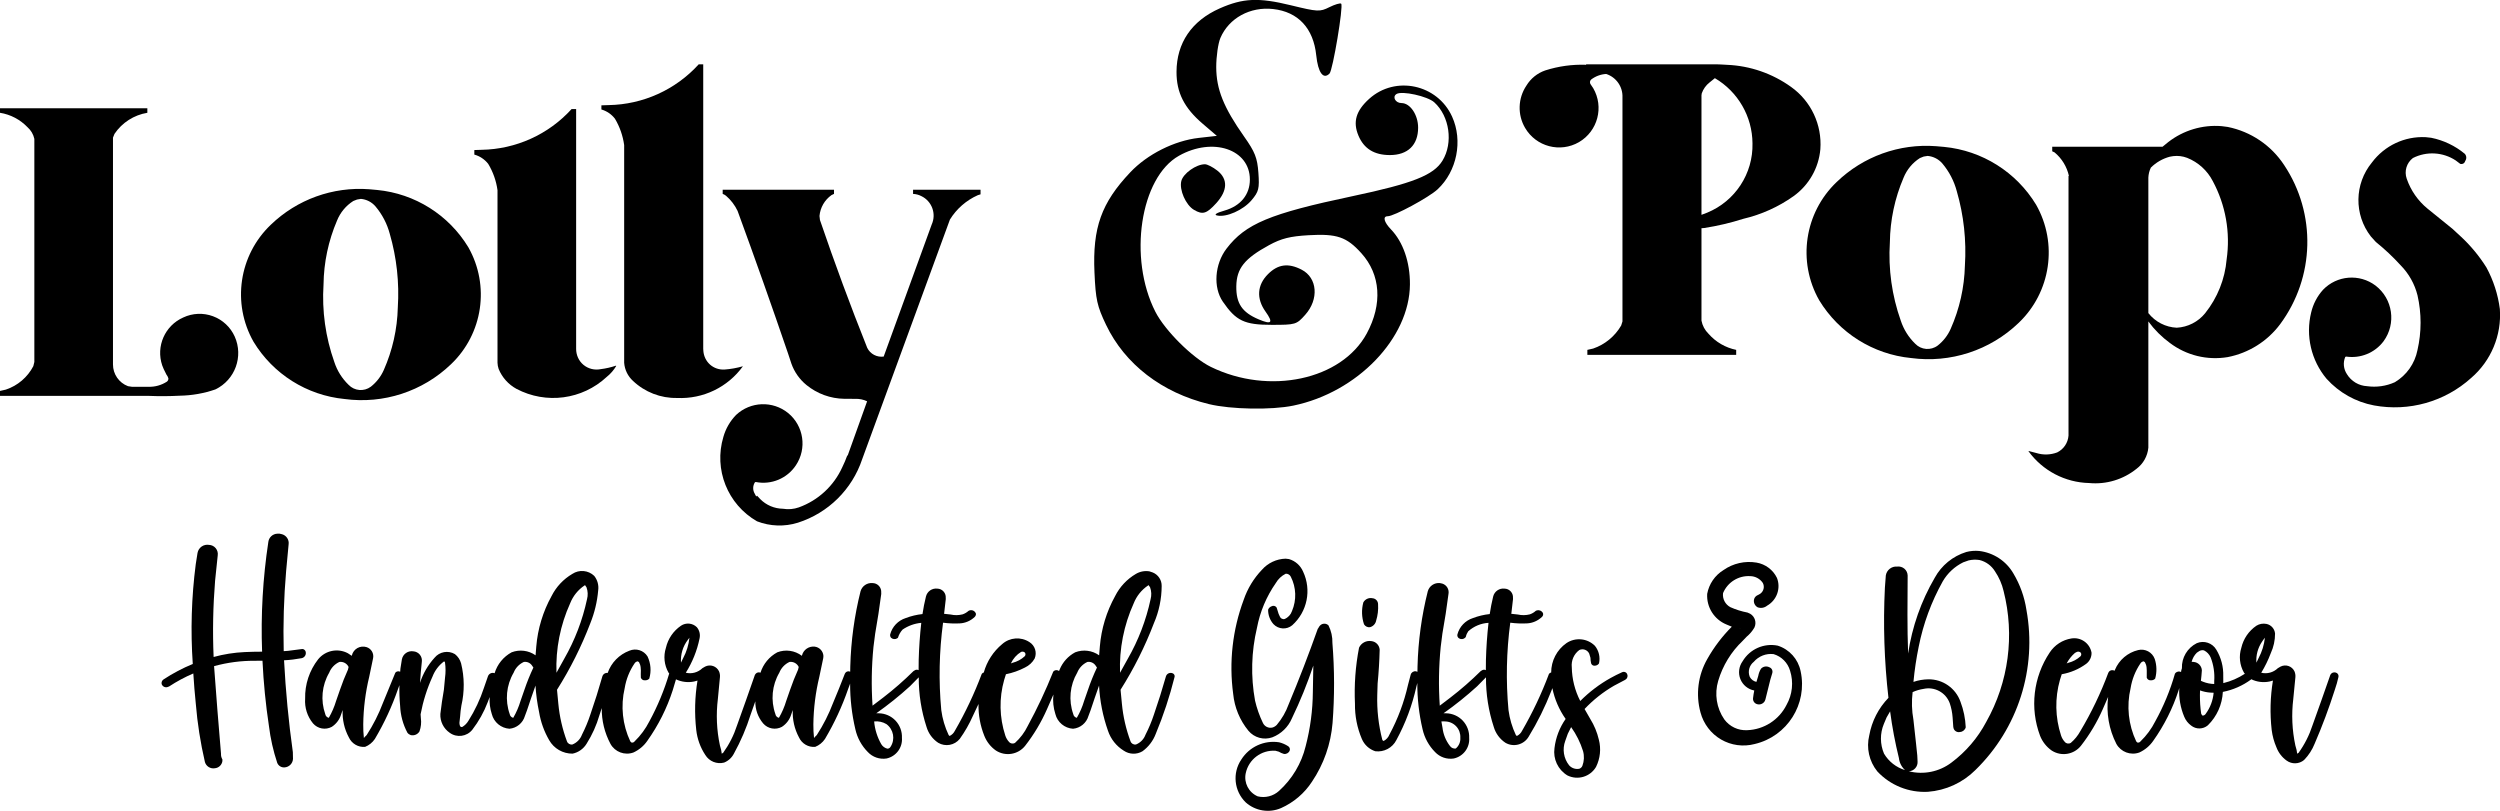 <svg viewBox="363.192 59.873 105.617 34.254" height="34.254mm" width="105.617mm" xmlns:xlink="http://www.w3.org/1999/xlink" xmlns="http://www.w3.org/2000/svg">
    <path d="M413.636,68.74C413.289,68.538,413.005,67.894,413.099,67.52C413.179,67.2,413.727,66.812,414.097,66.812C414.197,66.812,414.433,66.933,414.62,67.08C415.075,67.438,415.058,67.925,414.571,68.46C414.167,68.904,414.002,68.954,413.636,68.74z" style="stroke:none;fill:#000000;fill-rule:evenodd"></path>
    <path d="M414.268,76.946C412.28,76.465,410.713,75.258,409.92,73.597C409.54,72.802,409.481,72.534,409.43,71.385C409.345,69.495,409.72,68.445,410.942,67.153C411.664,66.388,412.804,65.816,413.836,65.699L414.6,65.613L414.001,65.1C413.221,64.434,412.892,63.781,412.896,62.908C412.901,61.685,413.537,60.752,414.723,60.227C415.707,59.792,416.364,59.763,417.719,60.094C418.866,60.374,418.95,60.378,419.356,60.175C419.592,60.058,419.815,59.992,419.853,60.03C419.953,60.13,419.499,62.842,419.36,62.981C419.096,63.246,418.875,62.942,418.799,62.211C418.681,61.068,418.036,60.374,416.981,60.255C416.007,60.145,415.108,60.638,414.75,61.477C414.653,61.706,414.574,62.258,414.574,62.705C414.576,63.642,414.884,64.411,415.751,65.641C416.211,66.293,416.31,66.542,416.355,67.172C416.403,67.838,416.371,67.969,416.069,68.328C415.714,68.75,414.999,69.066,414.606,68.976C414.465,68.944,414.583,68.866,414.921,68.77C415.602,68.576,415.995,68.096,415.995,67.458C415.995,66.177,414.427,65.651,413,66.453C411.362,67.373,410.847,70.779,412.003,73.045C412.409,73.84,413.569,74.993,414.346,75.373C416.813,76.579,419.871,75.924,420.933,73.962C421.605,72.721,421.521,71.472,420.703,70.568C420.082,69.88,419.671,69.741,418.476,69.81C417.693,69.855,417.324,69.948,416.807,70.229C415.767,70.796,415.434,71.213,415.422,71.966C415.412,72.693,415.665,73.068,416.364,73.364C416.919,73.599,416.995,73.513,416.655,73.035C416.263,72.485,416.301,71.914,416.76,71.455C417.182,71.033,417.619,70.975,418.182,71.266C418.85,71.611,418.921,72.516,418.331,73.175C417.965,73.585,417.925,73.597,416.919,73.597C415.764,73.597,415.411,73.429,414.852,72.616C414.439,72.014,414.507,71.035,415.007,70.379C415.81,69.326,416.837,68.898,420.324,68.162C422.875,67.623,423.757,67.275,424.133,66.659C424.592,65.906,424.433,64.782,423.785,64.195C423.499,63.937,422.424,63.7,422.191,63.844C422,63.962,422.144,64.227,422.4,64.227C422.767,64.227,423.103,64.724,423.103,65.267C423.103,66.001,422.666,66.424,421.91,66.424C421.248,66.424,420.812,66.154,420.581,65.6C420.339,65.022,420.477,64.553,421.035,64.049C422.139,63.051,423.917,63.431,424.538,64.799C425.001,65.818,424.744,67.107,423.927,67.87C423.561,68.212,422.084,69.009,421.818,69.009C421.598,69.009,421.66,69.256,421.956,69.564C422.47,70.098,422.763,70.948,422.757,71.887C422.744,74.154,420.537,76.449,417.83,77.009C416.906,77.201,415.194,77.17,414.268,76.946z" style="stroke:none;fill:#000000;fill-rule:evenodd"></path>
    <path d="M435.897,62.597L436.161,62.612C437.132,62.654,438.069,62.978,438.859,63.545C439.703,64.146,440.172,65.144,440.096,66.177C440.026,66.972,439.612,67.696,438.963,68.161C438.325,68.614,437.604,68.938,436.842,69.117C436.304,69.288,435.753,69.418,435.195,69.505L435.074,69.515L435.074,73.418C435.113,73.628,435.216,73.821,435.369,73.971C435.674,74.321,436.086,74.561,436.54,74.654L436.54,74.866L430.253,74.866L430.253,74.654L430.499,74.598C430.997,74.427,431.417,74.081,431.682,73.625L431.736,73.453L431.736,63.987C431.755,63.54,431.474,63.136,431.048,62.998C430.817,63.011,430.595,63.093,430.412,63.234C430.353,63.287,430.346,63.377,430.394,63.44L430.5,63.598C430.962,64.393,430.694,65.412,429.9,65.877C429.105,66.338,428.086,66.07,427.622,65.276C427.296,64.72,427.318,64.026,427.677,63.491C427.859,63.19,428.141,62.962,428.474,62.848C429.031,62.67,429.615,62.589,430.2,62.61L430.2,62.592L435.758,62.592L435.897,62.597zM435.417,63.355C435.265,63.473,435.15,63.633,435.086,63.816L435.074,63.899L435.074,68.949L435.316,68.857C436.498,68.371,437.259,67.207,437.229,65.93C437.222,64.796,436.618,63.749,435.64,63.175L435.417,63.355z" style="stroke:none;fill:#000000;fill-rule:evenodd"></path>
    <path d="M444.982,66.049L445.326,66.079C446.934,66.236,448.373,67.141,449.211,68.522C450.139,70.159,449.834,72.219,448.471,73.516C447.263,74.676,445.591,75.222,443.931,74.999C442.324,74.842,440.884,73.937,440.046,72.556C439.118,70.919,439.423,68.86,440.786,67.562C441.905,66.482,443.431,65.932,444.982,66.049zM444.462,66.487L444.303,66.55C443.991,66.748,443.75,67.039,443.611,67.382C443.241,68.245,443.044,69.174,443.033,70.113C442.961,71.236,443.118,72.361,443.494,73.42C443.615,73.789,443.824,74.124,444.103,74.394C444.354,74.657,444.762,74.69,445.053,74.472C445.292,74.285,445.481,74.041,445.603,73.763C445.976,72.921,446.18,72.014,446.203,71.093C446.271,70.033,446.155,68.968,445.859,67.948C445.745,67.518,445.536,67.119,445.25,66.779C445.092,66.596,444.869,66.481,444.628,66.46L444.462,66.487z" style="stroke:none;fill:#000000;fill-rule:evenodd"></path>
    <path d="M465.672,65.668L465.904,65.694C466.425,65.799,466.913,66.032,467.322,66.371C467.399,66.456,467.405,66.584,467.338,66.676C467.327,66.721,467.299,66.759,467.259,66.782C467.219,66.804,467.172,66.809,467.128,66.795L466.939,66.652C466.398,66.295,465.708,66.256,465.13,66.549C464.862,66.753,464.756,67.107,464.869,67.425C465.039,67.919,465.343,68.356,465.747,68.687C466.133,69.002,466.408,69.224,466.796,69.536L467.174,69.885C467.582,70.267,467.939,70.699,468.235,71.172C468.531,71.717,468.723,72.313,468.803,72.928C468.882,74.037,468.432,75.118,467.589,75.842C466.476,76.845,464.96,77.273,463.486,77.001C462.712,76.855,462.008,76.459,461.481,75.874C460.83,75.096,460.589,74.055,460.832,73.071C460.916,72.715,461.088,72.386,461.333,72.115C461.921,71.503,462.873,71.427,463.551,71.938C464.284,72.501,464.434,73.545,463.889,74.291C463.52,74.781,462.913,75.028,462.307,74.937L462.271,74.953C462.171,75.192,462.198,75.466,462.343,75.681C462.525,75.98,462.843,76.17,463.193,76.188C463.592,76.244,463.998,76.186,464.365,76.021C464.863,75.725,465.21,75.233,465.322,74.665C465.497,73.904,465.498,73.112,465.324,72.35C465.204,71.869,464.956,71.429,464.607,71.076C464.285,70.723,463.937,70.396,463.565,70.097L463.353,69.862C462.636,68.938,462.655,67.64,463.399,66.737C463.931,66.024,464.784,65.622,465.672,65.668z" style="stroke:none;fill:#000000;fill-rule:evenodd"></path>
    <path d="M457.046,65.202L457.307,65.236C458.286,65.433,459.145,66.014,459.692,66.85C461.055,68.901,460.988,71.585,459.523,73.566C458.983,74.29,458.193,74.787,457.307,74.959C456.445,75.105,455.561,74.889,454.863,74.362C454.515,74.108,454.208,73.801,453.953,73.453L453.953,78.786C453.92,79.141,453.738,79.465,453.454,79.678C452.891,80.131,452.175,80.347,451.456,80.28C450.436,80.257,449.486,79.759,448.887,78.934L448.902,78.928L449.222,79.012C449.51,79.102,449.82,79.093,450.102,78.986C450.377,78.85,450.558,78.58,450.58,78.275L450.58,67.307L450.598,67.307C450.512,66.916,450.298,66.565,449.989,66.31L449.892,66.265L449.892,66.071L454.554,66.071L454.794,65.875C455.434,65.378,456.237,65.137,457.046,65.202zM455.003,66.469L454.857,66.494C454.555,66.575,454.28,66.734,454.059,66.954C453.995,67.086,453.959,67.231,453.953,67.378L453.953,73.1C454.244,73.471,454.683,73.697,455.154,73.718C455.622,73.692,456.057,73.47,456.352,73.106C456.872,72.455,457.189,71.664,457.26,70.834C457.424,69.696,457.219,68.536,456.675,67.524C456.444,67.076,456.059,66.727,455.591,66.541C455.404,66.47,455.202,66.445,455.003,66.469z" style="stroke:none;fill:#000000;fill-rule:evenodd"></path>
    <path d="M369.417,64.638C368.851,64.731,368.349,65.053,368.029,65.529L367.965,65.687L367.965,75.27C367.964,75.678,368.217,76.045,368.599,76.188L368.77,76.214L369.469,76.214C369.743,76.221,370.012,76.146,370.242,75.997C370.287,75.964,370.311,75.91,370.306,75.855C370.288,75.798,370.26,75.745,370.223,75.698C370.187,75.619,370.149,75.542,370.108,75.465L370.045,75.31C369.772,74.507,370.158,73.627,370.935,73.285C371.329,73.1,371.782,73.081,372.19,73.233C372.599,73.384,372.929,73.694,373.108,74.091C373.485,74.933,373.124,75.922,372.293,76.324C371.81,76.492,371.304,76.581,370.793,76.59C370.358,76.613,369.922,76.616,369.487,76.598L363.192,76.598L363.192,76.389L363.441,76.332C363.941,76.165,364.356,75.81,364.6,75.342L364.643,75.165L364.643,65.74C364.602,65.549,364.501,65.378,364.356,65.249C364.045,64.924,363.636,64.709,363.192,64.638L363.192,64.446L369.417,64.446L369.417,64.638z" style="stroke:none;fill:#000000;fill-rule:evenodd"></path>
    <path d="M392.901,74.605L392.907,74.702C392.924,74.924,393.025,75.132,393.192,75.279C393.359,75.426,393.579,75.498,393.801,75.485C394.064,75.466,394.324,75.419,394.578,75.346C393.937,76.234,392.892,76.737,391.799,76.686C391.106,76.701,390.436,76.441,389.933,75.964C389.716,75.766,389.583,75.493,389.561,75.2L389.561,66.002C389.507,65.608,389.375,65.23,389.172,64.889C389.027,64.7,388.827,64.564,388.599,64.498L388.599,64.323L388.906,64.313C390.357,64.289,391.733,63.666,392.709,62.592L392.901,62.592L392.901,74.605z" style="stroke:none;fill:#000000;fill-rule:evenodd"></path>
    <path d="M387.532,74.605C387.529,74.868,387.641,75.121,387.843,75.288C388.046,75.456,388.314,75.52,388.572,75.468C388.789,75.441,389.004,75.392,389.211,75.322L389.227,75.332C389.122,75.51,388.985,75.667,388.824,75.796C387.79,76.759,386.261,76.961,385.011,76.301C384.671,76.116,384.405,75.819,384.258,75.46C384.229,75.376,384.213,75.288,384.21,75.2L384.21,67.908C384.156,67.514,384.022,67.135,383.816,66.794C383.667,66.605,383.463,66.468,383.231,66.404L383.231,66.212L383.538,66.202C384.989,66.177,386.365,65.554,387.34,64.48L387.532,64.48L387.532,74.605z" style="stroke:none;fill:#000000;fill-rule:evenodd"></path>
    <path d="M378.789,67.868L379.13,67.899C380.722,68.054,382.147,68.95,382.977,70.318C383.896,71.939,383.594,73.977,382.244,75.262C381.048,76.411,379.393,76.951,377.749,76.73C376.158,76.575,374.732,75.679,373.903,74.311C372.983,72.691,373.285,70.652,374.634,69.367C375.743,68.298,377.254,67.753,378.789,67.868zM378.275,68.303L378.117,68.365C377.808,68.561,377.569,68.849,377.432,69.188C377.065,70.044,376.871,70.963,376.86,71.893C376.788,73.004,376.944,74.118,377.316,75.167C377.435,75.533,377.642,75.864,377.919,76.131C378.167,76.391,378.572,76.425,378.86,76.209C379.096,76.023,379.283,75.782,379.405,75.507C379.774,74.673,379.976,73.775,379.998,72.863C380.066,71.813,379.951,70.759,379.658,69.749C379.545,69.324,379.338,68.928,379.054,68.592C378.898,68.41,378.678,68.297,378.44,68.275L378.275,68.303z" style="stroke:none;fill:#000000;fill-rule:evenodd"></path>
    <path d="M398.426,68.065L398.32,68.115C398.03,68.321,397.845,68.642,397.813,68.996L397.832,69.167C398.452,70.985,399.118,72.786,399.83,74.569C399.958,74.829,400.239,74.977,400.525,74.937L402.553,69.359C402.759,68.906,402.563,68.371,402.114,68.157C402.006,68.101,401.888,68.07,401.766,68.065L401.766,67.89L404.617,67.89L404.617,68.083L404.501,68.119C404.014,68.336,403.603,68.695,403.323,69.149L399.616,79.274C399.19,80.55,398.181,81.546,396.901,81.955C396.335,82.132,395.726,82.111,395.174,81.897C393.928,81.183,393.339,79.704,393.753,78.329C393.852,77.98,394.037,77.662,394.29,77.402C394.899,76.831,395.837,76.796,396.487,77.322C397.149,77.864,397.291,78.82,396.815,79.531C396.446,80.087,395.777,80.366,395.122,80.236L395.087,80.246C394.991,80.391,394.987,80.579,395.076,80.728L395.139,80.848L395.174,80.813L395.309,80.958C395.563,81.215,395.908,81.361,396.269,81.366C396.495,81.404,396.726,81.384,396.941,81.308C397.757,81.013,398.419,80.401,398.776,79.611C398.855,79.45,398.925,79.285,398.986,79.117L399.004,79.117L399.825,76.826C399.669,76.752,399.497,76.717,399.324,76.723L398.861,76.721C398.278,76.713,397.716,76.508,397.264,76.14C396.972,75.902,396.751,75.589,396.626,75.235L396.484,74.805C395.796,72.791,395.085,70.781,394.352,68.782C394.235,68.537,394.069,68.32,393.863,68.143C393.822,68.109,393.774,68.082,393.723,68.065L393.723,67.89L398.426,67.89L398.426,68.065z" style="stroke:none;fill:#000000;fill-rule:evenodd"></path>
    <path d="M421.178,85.147C421.311,85.158,421.413,85.27,421.411,85.403C421.426,85.637,421.398,85.872,421.329,86.095C421.302,86.23,421.2,86.337,421.066,86.371C420.966,86.383,420.868,86.334,420.817,86.247C420.717,85.948,420.707,85.627,420.788,85.323C420.864,85.184,421.023,85.112,421.178,85.147z" style="stroke:none;fill:#000000;fill-rule:evenodd"></path>
    <path d="M437.4,83.641C437.775,83.705,438.097,83.945,438.263,84.288C438.435,84.728,438.257,85.228,437.846,85.461C437.735,85.553,437.585,85.579,437.45,85.531C437.34,85.473,437.276,85.353,437.289,85.229C437.297,85.152,437.339,85.083,437.404,85.04L437.552,84.96C437.701,84.858,437.75,84.661,437.666,84.501C437.547,84.324,437.349,84.217,437.136,84.213C436.638,84.182,436.177,84.469,435.985,84.93C435.955,85.173,436.078,85.409,436.294,85.524C436.527,85.628,436.77,85.704,437.02,85.752L437.131,85.802C437.334,85.922,437.411,86.177,437.308,86.389C437.222,86.535,437.112,86.664,436.982,86.772L436.82,86.941C436.33,87.405,435.971,87.992,435.78,88.639C435.616,89.191,435.71,89.788,436.036,90.262C436.261,90.569,436.625,90.742,437.005,90.721C437.713,90.696,438.35,90.286,438.667,89.653C438.915,89.214,438.97,88.691,438.817,88.21C438.72,87.872,438.456,87.607,438.12,87.507C437.805,87.47,437.492,87.592,437.285,87.832C437.093,87.982,437.023,88.24,437.113,88.466C437.17,88.576,437.274,88.655,437.395,88.681L437.472,88.431C437.491,88.323,437.53,88.219,437.588,88.125C437.677,88.027,437.82,88.001,437.938,88.061C437.988,88.078,438.03,88.114,438.053,88.161C438.077,88.209,438.08,88.264,438.064,88.314L437.982,88.589C437.909,88.866,437.841,89.144,437.775,89.423L437.747,89.493C437.68,89.609,437.54,89.662,437.413,89.618C437.302,89.582,437.235,89.471,437.254,89.357C437.266,89.252,437.283,89.147,437.304,89.044C437.039,88.994,436.816,88.812,436.717,88.561C436.617,88.31,436.654,88.026,436.813,87.807C437.117,87.297,437.71,87.033,438.293,87.149C438.789,87.305,439.161,87.721,439.263,88.232C439.563,89.615,438.699,90.983,437.32,91.306C436.84,91.432,436.329,91.363,435.901,91.114C435.472,90.864,435.161,90.453,435.033,89.973C434.824,89.211,434.928,88.397,435.321,87.712C435.602,87.213,435.95,86.754,436.355,86.349L436.128,86.255C435.608,86.042,435.282,85.522,435.315,84.962C435.392,84.545,435.641,84.18,436.002,83.958C436.408,83.672,436.911,83.559,437.4,83.641zM436.698,86.445L436.717,86.447L436.721,86.446L436.689,86.441L436.683,86.44L436.698,86.445z" style="stroke:none;fill:#000000;fill-rule:evenodd"></path>
    <path d="M411.749,84.01L411.892,84.058C412.124,84.152,412.274,84.38,412.269,84.63C412.267,85.171,412.156,85.705,411.941,86.201C411.566,87.183,411.094,88.125,410.532,89.013L410.589,89.607C410.64,90.149,410.763,90.682,410.953,91.192C410.987,91.287,411.085,91.344,411.185,91.325C411.371,91.251,411.517,91.1,411.586,90.912C411.726,90.639,411.844,90.357,411.94,90.066C412.126,89.529,412.296,88.987,412.451,88.441L412.473,88.394C412.536,88.301,412.66,88.273,412.757,88.33C412.809,88.363,412.832,88.428,412.81,88.486C412.606,89.302,412.341,90.101,412.018,90.878C411.907,91.171,411.713,91.426,411.459,91.611C411.213,91.758,410.905,91.748,410.668,91.587C410.355,91.394,410.12,91.098,410.002,90.75C409.784,90.133,409.657,89.488,409.624,88.836C409.499,89.185,409.379,89.536,409.263,89.888L409.175,90.122C409.09,90.418,408.831,90.632,408.524,90.66C408.167,90.637,407.865,90.386,407.778,90.039C407.693,89.773,407.664,89.492,407.695,89.215L407.426,89.83C407.183,90.384,406.872,90.905,406.5,91.382C406.201,91.756,405.666,91.841,405.265,91.58C405.044,91.425,404.875,91.209,404.776,90.959C404.605,90.532,404.521,90.074,404.531,89.614L404.293,90.118C404.142,90.459,403.957,90.784,403.74,91.087C403.519,91.361,403.132,91.432,402.829,91.254C402.591,91.097,402.417,90.86,402.336,90.587C402.115,89.91,402.003,89.201,402.006,88.488L401.635,88.865C401.186,89.275,400.711,89.655,400.214,90.005L400.317,90.007C400.586,90.011,400.842,90.123,401.026,90.318C401.21,90.514,401.307,90.776,401.296,91.044C401.328,91.456,401.05,91.829,400.646,91.917C400.355,91.962,400.059,91.861,399.857,91.646C399.593,91.381,399.41,91.047,399.328,90.682C399.179,90.05,399.105,89.403,399.107,88.754L399.024,88.978C398.77,89.714,398.442,90.422,398.045,91.091C397.944,91.242,397.8,91.359,397.631,91.426C397.341,91.451,397.067,91.29,396.946,91.025C396.756,90.671,396.665,90.272,396.684,89.87L396.62,90.051C396.556,90.268,396.416,90.456,396.226,90.579C395.96,90.724,395.629,90.663,395.432,90.434C395.213,90.173,395.095,89.842,395.102,89.501L394.904,90.061C394.724,90.633,394.487,91.186,394.197,91.711C394.109,91.883,393.962,92.018,393.782,92.09C393.476,92.169,393.154,92.038,392.989,91.768C392.779,91.451,392.648,91.088,392.606,90.71C392.528,90.016,392.546,89.314,392.659,88.625L392.514,88.665C392.256,88.717,391.988,88.685,391.75,88.573L391.614,89.029C391.367,89.795,391.004,90.518,390.537,91.174C390.39,91.387,390.187,91.556,389.951,91.664C389.582,91.797,389.172,91.642,388.982,91.299C388.734,90.834,388.607,90.314,388.614,89.787L388.516,90.087C388.393,90.513,388.21,90.919,387.973,91.294C387.842,91.509,387.628,91.661,387.382,91.712C386.973,91.716,386.595,91.498,386.393,91.143C386.181,90.777,386.036,90.376,385.967,89.958C385.889,89.588,385.838,89.213,385.815,88.836C385.69,89.185,385.57,89.536,385.454,89.888L385.367,90.122C385.281,90.418,385.022,90.632,384.715,90.66C384.358,90.636,384.057,90.386,383.969,90.039C383.894,89.808,383.863,89.564,383.879,89.321L383.797,89.536C383.638,89.955,383.419,90.347,383.146,90.702C382.914,90.993,382.492,91.05,382.191,90.831C381.93,90.652,381.78,90.35,381.796,90.034C381.835,89.692,381.885,89.352,381.945,89.013L381.993,88.504C382.023,88.289,382.022,88.07,381.991,87.855L381.971,87.821L381.949,87.816C381.731,87.979,381.563,88.2,381.465,88.454C381.233,88.963,381.064,89.499,380.961,90.049L380.972,90.211C380.999,90.4,380.978,90.594,380.913,90.774C380.837,90.9,380.689,90.962,380.545,90.929C380.49,90.91,380.441,90.876,380.405,90.83C380.217,90.479,380.112,90.09,380.096,89.692C380.069,89.403,380.059,89.111,380.066,88.82L380.008,88.978C379.754,89.714,379.426,90.422,379.029,91.091C378.928,91.242,378.784,91.359,378.615,91.426C378.325,91.451,378.051,91.29,377.93,91.025C377.739,90.671,377.649,90.272,377.668,89.87L377.604,90.051C377.54,90.268,377.4,90.455,377.21,90.579C376.944,90.724,376.613,90.663,376.416,90.434C376.175,90.141,376.056,89.767,376.083,89.389C376.068,88.788,376.263,88.2,376.633,87.726C376.936,87.352,377.463,87.244,377.888,87.47L378.051,87.579L378.058,87.56C378.09,87.429,378.175,87.317,378.292,87.251C378.41,87.185,378.549,87.172,378.678,87.212C378.874,87.274,378.993,87.472,378.955,87.674L378.79,88.466C378.631,89.123,378.546,89.796,378.538,90.472C378.535,90.666,378.544,90.86,378.565,91.053C378.591,91.016,378.621,90.983,378.656,90.955L378.685,90.923C378.96,90.498,379.19,90.045,379.369,89.571C379.368,89.571,379.891,88.296,379.892,88.296L379.923,88.264C379.975,88.228,380.042,88.223,380.098,88.252L380.109,88.116L380.171,87.726C380.215,87.503,380.427,87.354,380.651,87.389C380.759,87.396,380.861,87.447,380.93,87.532C380.998,87.616,381.028,87.725,381.013,87.833L380.969,88.279C380.955,88.427,380.944,88.575,380.935,88.724C381.062,88.33,381.272,87.968,381.55,87.661C381.759,87.404,382.126,87.338,382.411,87.507C382.537,87.606,382.628,87.742,382.671,87.896C382.816,88.482,382.82,89.094,382.684,89.682L382.651,89.908L382.631,90.137L382.608,90.346C382.595,90.415,382.603,90.487,382.629,90.551L382.656,90.577L382.686,90.588L382.718,90.587C382.826,90.524,382.916,90.434,382.98,90.326C383.256,89.889,383.478,89.418,383.639,88.926L383.808,88.439C383.828,88.385,383.869,88.342,383.922,88.318C383.974,88.295,384.034,88.293,384.087,88.314C384.202,87.936,384.46,87.619,384.806,87.431C385.144,87.302,385.523,87.349,385.818,87.558L385.848,87.183C385.91,86.436,386.13,85.711,386.493,85.056C386.689,84.665,386.995,84.339,387.372,84.118C387.662,83.927,388.047,83.962,388.297,84.203C388.435,84.377,388.495,84.6,388.463,84.819C388.422,85.294,388.31,85.759,388.132,86.201C387.757,87.182,387.285,88.124,386.724,89.013L386.78,89.607C386.831,90.149,386.954,90.682,387.144,91.192C387.178,91.287,387.276,91.343,387.376,91.325C387.562,91.25,387.708,91.1,387.778,90.912C387.917,90.639,388.035,90.357,388.131,90.066C388.317,89.529,388.487,88.987,388.642,88.441L388.664,88.394C388.707,88.327,388.785,88.291,388.864,88.302C389.015,87.869,389.35,87.525,389.78,87.364C390.06,87.244,390.386,87.346,390.548,87.605C390.687,87.898,390.713,88.23,390.622,88.542C390.577,88.59,390.515,88.616,390.449,88.614C390.369,88.626,390.292,88.579,390.266,88.503C390.262,88.401,390.263,88.3,390.267,88.198L390.258,88.071C390.251,87.993,390.227,87.917,390.189,87.849L390.137,87.812C390.08,87.819,390.029,87.852,389.999,87.901C389.785,88.215,389.644,88.571,389.583,88.945C389.406,89.7,389.49,90.493,389.82,91.194L389.866,91.241C389.918,91.256,389.974,91.236,390.005,91.191C390.257,90.947,390.466,90.662,390.625,90.349C390.975,89.706,391.256,89.027,391.464,88.325L391.437,88.293C391.253,87.974,391.212,87.592,391.325,87.24C391.412,86.86,391.639,86.527,391.962,86.307C392.172,86.166,392.452,86.193,392.632,86.371C392.743,86.504,392.785,86.681,392.745,86.85C392.64,87.362,392.443,87.851,392.165,88.294C392.416,88.354,392.68,88.282,392.866,88.102L392.982,88.034C393.085,87.982,393.206,87.972,393.317,88.01C393.427,88.047,393.517,88.128,393.568,88.233C393.602,88.312,393.616,88.399,393.607,88.484L393.52,89.399C393.439,90.054,393.468,90.718,393.606,91.364L393.659,91.558C393.668,91.601,393.675,91.644,393.68,91.687L393.692,91.726L393.701,91.699L393.74,91.681C393.996,91.326,394.195,90.933,394.33,90.517C394.586,89.807,394.838,89.095,395.085,88.382L395.127,88.327C395.178,88.278,395.254,88.264,395.32,88.292C395.436,87.923,395.691,87.615,396.03,87.431C396.379,87.297,396.771,87.353,397.068,87.579L397.074,87.56C397.136,87.321,397.364,87.164,397.609,87.191C397.812,87.215,397.968,87.382,397.979,87.586L397.972,87.674L397.806,88.466C397.647,89.123,397.563,89.796,397.554,90.472C397.552,90.666,397.561,90.86,397.582,91.053C397.607,91.016,397.638,90.983,397.672,90.955L397.701,90.923C397.977,90.498,398.206,90.045,398.386,89.571C398.558,89.164,398.723,88.754,398.882,88.341L398.908,88.296C398.956,88.235,399.04,88.216,399.11,88.25L399.114,88.02C399.142,86.952,399.287,85.89,399.547,84.853C399.611,84.627,399.83,84.481,400.063,84.507C400.246,84.511,400.398,84.651,400.419,84.834L400.422,84.965C400.35,85.526,400.264,86.086,400.165,86.643L400.093,87.205C400.012,88.029,399.999,88.859,400.054,89.685L400.504,89.343C400.953,88.998,401.379,88.625,401.781,88.227L401.848,88.186C401.895,88.159,401.953,88.159,402,88.186L402.004,87.753C402.018,87.229,402.054,86.706,402.113,86.186C401.83,86.212,401.559,86.31,401.324,86.47C401.234,86.568,401.167,86.685,401.129,86.813L401.094,86.842C401.01,86.893,400.904,86.881,400.833,86.814C400.803,86.774,400.79,86.723,400.799,86.674C400.885,86.348,401.132,86.088,401.454,85.985C401.682,85.898,401.921,85.841,402.164,85.815C402.201,85.566,402.25,85.319,402.31,85.075C402.363,84.856,402.573,84.711,402.797,84.741C402.974,84.747,403.121,84.881,403.144,85.057L403.148,85.182L403.077,85.806L403.114,85.808L403.352,85.834C403.518,85.872,403.691,85.87,403.856,85.828C403.95,85.797,404.036,85.746,404.109,85.68L404.157,85.659C404.212,85.643,404.27,85.649,404.32,85.676C404.37,85.704,404.407,85.75,404.423,85.804C404.425,85.856,404.404,85.905,404.366,85.94C404.197,86.101,403.975,86.197,403.741,86.209C403.504,86.221,403.267,86.211,403.033,86.18C402.869,87.404,402.844,88.642,402.958,89.872C403.006,90.238,403.112,90.595,403.27,90.928L403.311,90.966C403.408,90.919,403.486,90.841,403.533,90.744C403.977,89.977,404.356,89.174,404.667,88.345L404.698,88.312C404.713,88.298,404.732,88.29,404.753,88.287C404.883,87.816,405.155,87.396,405.531,87.084C405.852,86.799,406.323,86.764,406.682,86.999C406.916,87.144,407.01,87.439,406.903,87.693C406.81,87.859,406.667,87.991,406.495,88.073C406.242,88.205,405.971,88.301,405.69,88.357L405.615,88.596C405.396,89.367,405.413,90.185,405.662,90.946C405.695,91.048,405.75,91.141,405.823,91.219C405.886,91.293,405.995,91.308,406.076,91.255C406.297,91.055,406.478,90.815,406.608,90.547C407.013,89.804,407.373,89.036,407.687,88.25L407.721,88.215C407.786,88.171,407.871,88.174,407.934,88.221L407.96,88.155C408.088,87.845,408.319,87.589,408.615,87.431C408.953,87.301,409.332,87.349,409.627,87.558L409.657,87.183C409.719,86.436,409.939,85.711,410.302,85.056C410.498,84.665,410.804,84.339,411.181,84.118C411.352,84.017,411.553,83.979,411.749,84.01zM392.254,86.9C392.042,87.176,391.938,87.521,391.961,87.868L392.056,87.672C392.198,87.406,392.287,87.115,392.319,86.815L392.254,86.9zM406.33,87.414C406.141,87.529,405.991,87.699,405.899,87.9L405.97,87.874C406.161,87.827,406.338,87.732,406.482,87.599C406.523,87.556,406.527,87.489,406.49,87.442C406.447,87.402,406.384,87.391,406.33,87.414zM400.122,90.352C400.151,90.689,400.254,91.017,400.422,91.311C400.479,91.407,400.572,91.476,400.681,91.502C400.735,91.503,400.786,91.474,400.813,91.426C401.021,91.111,400.944,90.688,400.64,90.464C400.484,90.371,400.302,90.332,400.122,90.352zM396.546,87.838C396.35,87.928,396.196,88.09,396.116,88.291C395.805,88.821,395.745,89.462,395.95,90.042C395.962,90.12,396.022,90.183,396.099,90.199C396.23,89.974,396.333,89.734,396.407,89.485L396.57,89.017C396.669,88.727,396.782,88.442,396.908,88.163L396.935,88.05C396.866,87.902,396.708,87.816,396.546,87.838zM385.322,87.838C385.125,87.928,384.971,88.09,384.892,88.291C384.581,88.821,384.521,89.462,384.726,90.042C384.738,90.12,384.798,90.183,384.875,90.199C385.005,89.974,385.109,89.734,385.183,89.485L385.346,89.017C385.454,88.696,385.581,88.381,385.726,88.075L385.665,87.986C385.589,87.875,385.455,87.817,385.322,87.838zM377.53,87.838C377.333,87.928,377.179,88.09,377.1,88.291C376.789,88.822,376.729,89.462,376.933,90.042C376.946,90.12,377.006,90.183,377.083,90.199C377.213,89.974,377.317,89.734,377.391,89.485L377.554,89.017C377.653,88.727,377.765,88.442,377.892,88.163L377.919,88.05C377.85,87.902,377.692,87.816,377.53,87.838zM409.131,87.838C408.935,87.928,408.781,88.09,408.701,88.291C408.39,88.821,408.329,89.462,408.534,90.042C408.547,90.12,408.607,90.183,408.684,90.199C408.815,89.974,408.918,89.734,408.992,89.485L409.155,89.017C409.263,88.696,409.39,88.381,409.535,88.075L409.474,87.986C409.398,87.875,409.264,87.817,409.131,87.838zM411.698,84.605C411.422,84.789,411.209,85.053,411.088,85.361C410.671,86.281,410.473,87.286,410.51,88.295L410.837,87.705C411.286,86.922,411.611,86.074,411.8,85.191C411.846,85.023,411.839,84.845,411.778,84.682C411.763,84.655,411.744,84.63,411.724,84.607L411.721,84.597L411.727,84.588L411.698,84.605zM387.889,84.605C387.613,84.789,387.4,85.053,387.279,85.361C386.862,86.282,386.664,87.286,386.701,88.295L387.028,87.705C387.477,86.922,387.802,86.074,387.991,85.191C388.037,85.023,388.029,84.845,387.969,84.682C387.953,84.655,387.935,84.63,387.915,84.607L387.912,84.597L387.918,84.588L387.889,84.605z" style="stroke:none;fill:#000000;fill-rule:evenodd"></path>
    <path d="M458.94,86.231C459.138,86.27,459.287,86.436,459.306,86.637C459.307,86.924,459.245,87.208,459.125,87.468C459.017,87.756,458.882,88.032,458.722,88.294C458.973,88.354,459.237,88.282,459.423,88.102L459.539,88.034C459.643,87.982,459.763,87.972,459.874,88.01C459.984,88.047,460.075,88.128,460.125,88.233C460.159,88.312,460.173,88.399,460.165,88.484L460.076,89.399C459.996,90.054,460.025,90.718,460.163,91.364L460.216,91.558C460.224,91.601,460.231,91.644,460.236,91.687L460.25,91.726L460.258,91.699L460.297,91.681C460.553,91.326,460.752,90.933,460.887,90.517C461.143,89.807,461.395,89.095,461.642,88.382L461.683,88.327C461.748,88.269,461.845,88.261,461.919,88.308C461.971,88.344,461.997,88.407,461.985,88.47C461.945,88.653,461.894,88.833,461.832,89.01C461.586,89.783,461.302,90.544,460.98,91.288C460.878,91.546,460.726,91.781,460.532,91.98C460.322,92.157,460.017,92.168,459.794,92.005C459.599,91.865,459.449,91.67,459.364,91.445C459.262,91.211,459.195,90.964,459.163,90.71C459.085,90.016,459.103,89.314,459.216,88.625L459.071,88.665C458.81,88.719,458.539,88.685,458.299,88.568L458.287,88.583C457.935,88.842,457.529,89.02,457.1,89.104C457.074,89.636,456.849,90.14,456.468,90.514C456.266,90.688,455.969,90.693,455.761,90.526C455.631,90.432,455.53,90.303,455.469,90.154C455.307,89.771,455.236,89.355,455.26,88.94L455.233,89.029C454.986,89.795,454.623,90.518,454.157,91.174C454.009,91.387,453.807,91.556,453.571,91.664C453.202,91.797,452.791,91.642,452.601,91.299C452.289,90.687,452.168,89.995,452.254,89.314L452.029,89.83C451.786,90.384,451.475,90.905,451.103,91.382C450.804,91.756,450.269,91.841,449.868,91.58C449.648,91.425,449.478,91.209,449.379,90.959C448.939,89.787,449.091,88.477,449.787,87.437C449.995,87.121,450.327,86.906,450.701,86.846C451.102,86.78,451.481,87.047,451.553,87.447C451.559,87.631,451.475,87.807,451.327,87.918C451.021,88.142,450.668,88.292,450.294,88.357L450.218,88.596C449.999,89.367,450.016,90.185,450.265,90.946C450.298,91.048,450.353,91.141,450.426,91.219C450.489,91.293,450.598,91.308,450.679,91.255C450.841,91.116,450.977,90.949,451.079,90.761C451.548,89.978,451.943,89.152,452.261,88.296L452.29,88.25C452.346,88.179,452.448,88.163,452.523,88.212L452.542,88.171C452.716,87.753,453.08,87.442,453.521,87.337C453.816,87.264,454.12,87.427,454.223,87.713C454.311,87.982,454.317,88.27,454.241,88.542C454.197,88.59,454.134,88.616,454.068,88.614C453.989,88.626,453.911,88.579,453.885,88.503C453.882,88.401,453.882,88.3,453.886,88.198L453.878,88.071C453.871,87.993,453.847,87.917,453.808,87.849L453.756,87.812C453.699,87.819,453.648,87.852,453.618,87.901C453.405,88.215,453.263,88.571,453.203,88.945C453.026,89.7,453.109,90.493,453.44,91.194L453.485,91.241C453.538,91.256,453.593,91.236,453.624,91.191C453.876,90.947,454.086,90.663,454.244,90.349C454.597,89.712,454.876,89.036,455.076,88.335L455.105,88.297C455.167,88.24,455.257,88.226,455.334,88.262L455.346,88.187C455.352,88.159,455.36,88.132,455.371,88.106C455.354,87.659,455.6,87.245,455.999,87.045C456.304,86.917,456.658,87.035,456.825,87.321C457.028,87.657,457.129,88.044,457.117,88.437L457.119,88.733C457.443,88.654,457.752,88.52,458.031,88.337L457.994,88.293C457.81,87.973,457.769,87.592,457.881,87.24C457.968,86.86,458.196,86.526,458.519,86.307C458.644,86.229,458.795,86.202,458.94,86.231zM458.811,86.9L458.751,86.99C458.577,87.249,458.495,87.558,458.518,87.868L458.613,87.672C458.754,87.406,458.844,87.115,458.877,86.815L458.811,86.9zM450.933,87.414L450.851,87.457C450.708,87.582,450.59,87.732,450.502,87.9L450.573,87.874C450.764,87.827,450.941,87.732,451.086,87.599C451.127,87.556,451.13,87.489,451.093,87.442C451.05,87.402,450.987,87.391,450.933,87.414zM456.134,89.141L456.132,89.241C456.13,89.502,456.147,89.762,456.184,90.02L456.221,90.09L456.257,90.105C456.309,90.099,456.354,90.07,456.38,90.025C456.569,89.766,456.683,89.459,456.711,89.139L456.565,89.133C456.419,89.122,456.275,89.091,456.138,89.041L456.134,89.141zM456.111,87.375L456.003,87.446C455.895,87.552,455.818,87.687,455.782,87.834C455.813,87.832,455.844,87.833,455.875,87.839C456.059,87.856,456.203,88.005,456.214,88.19C456.205,88.338,456.191,88.487,456.173,88.635L456.265,88.675C456.415,88.734,456.574,88.766,456.735,88.77L456.736,88.644C456.76,88.305,456.709,87.964,456.585,87.647C456.529,87.518,456.43,87.412,456.304,87.35C456.239,87.333,456.169,87.342,456.111,87.375z" style="stroke:none;fill:#000000;fill-rule:evenodd"></path>
    <path d="M375.008,82.42L375.109,82.443C375.295,82.497,375.413,82.68,375.385,82.872L375.28,83.998C375.184,85.123,375.149,86.253,375.178,87.382L375.36,87.369C375.562,87.347,375.763,87.321,375.964,87.291L376.015,87.301C376.074,87.327,376.112,87.385,376.112,87.449C376.12,87.56,376.042,87.66,375.932,87.68C375.688,87.726,375.44,87.756,375.192,87.768C375.26,89.067,375.384,90.362,375.564,91.649L375.57,91.933C375.56,92.125,375.409,92.279,375.218,92.293C375.081,92.306,374.952,92.226,374.903,92.098C374.736,91.594,374.619,91.075,374.554,90.547C374.416,89.632,374.325,88.71,374.281,87.786L373.947,87.789C373.369,87.786,372.794,87.862,372.236,88.016C372.326,89.251,372.423,90.482,372.529,91.716C372.524,91.8,372.544,91.885,372.588,91.957L372.587,92.031C372.563,92.192,372.431,92.315,372.269,92.329C372.083,92.362,371.901,92.248,371.849,92.066C371.661,91.256,371.532,90.434,371.464,89.605C371.42,89.178,371.385,88.751,371.359,88.324C371.002,88.477,370.659,88.662,370.334,88.875L370.251,88.904C370.15,88.925,370.05,88.865,370.02,88.767C370.006,88.692,370.039,88.616,370.103,88.575C370.492,88.319,370.905,88.101,371.336,87.924C371.239,86.518,371.281,85.106,371.462,83.708L371.537,83.232C371.557,83.123,371.619,83.026,371.71,82.962C371.801,82.899,371.913,82.874,372.023,82.892C372.134,82.897,372.237,82.948,372.307,83.034C372.377,83.12,372.407,83.232,372.39,83.341L372.279,84.406C372.192,85.478,372.171,86.554,372.217,87.628C372.645,87.511,373.085,87.441,373.528,87.421C373.774,87.41,374.019,87.404,374.265,87.404C374.207,85.852,374.296,84.299,374.529,82.763C374.555,82.573,374.713,82.428,374.905,82.42L375.008,82.42z" style="stroke:none;fill:#000000;fill-rule:evenodd"></path>
    <path d="M424.125,84.528C424.31,84.587,424.422,84.774,424.386,84.965C424.314,85.526,424.229,86.086,424.128,86.643L424.057,87.205C423.975,88.029,423.962,88.859,424.018,89.685L424.467,89.343C424.916,88.998,425.343,88.625,425.745,88.227L425.811,88.186C425.859,88.159,425.917,88.159,425.964,88.186L425.968,87.753C425.982,87.229,426.018,86.706,426.077,86.186C425.759,86.204,425.458,86.33,425.221,86.542C425.173,86.611,425.138,86.69,425.12,86.773L425.093,86.813C425.023,86.881,424.916,86.893,424.832,86.842C424.775,86.807,424.747,86.739,424.763,86.674C424.849,86.348,425.096,86.088,425.418,85.985C425.646,85.898,425.884,85.841,426.128,85.815C426.165,85.566,426.214,85.319,426.273,85.075C426.326,84.855,426.537,84.711,426.761,84.741C426.938,84.747,427.085,84.881,427.108,85.057L427.112,85.182L427.04,85.806L427.077,85.808L427.315,85.834C427.481,85.872,427.655,85.87,427.82,85.828C427.914,85.797,428,85.746,428.072,85.68L428.121,85.659C428.218,85.633,428.321,85.676,428.372,85.762C428.401,85.824,428.384,85.897,428.33,85.94C428.16,86.101,427.938,86.197,427.704,86.209C427.468,86.221,427.231,86.211,426.996,86.18C426.833,87.404,426.808,88.642,426.921,89.872C426.97,90.238,427.075,90.595,427.233,90.928L427.274,90.966C427.371,90.919,427.449,90.841,427.496,90.744C427.94,89.977,428.32,89.175,428.63,88.345L428.662,88.312C428.679,88.297,428.701,88.288,428.724,88.286C428.723,87.791,428.964,87.326,429.369,87.043C429.746,86.788,430.251,86.836,430.572,87.157C430.74,87.365,430.803,87.638,430.745,87.899C430.71,87.953,430.653,87.988,430.59,87.994C430.515,88.014,430.437,87.973,430.412,87.899C430.394,87.821,430.385,87.742,430.384,87.663L430.331,87.486C430.257,87.329,430.07,87.261,429.913,87.334C429.685,87.503,429.564,87.781,429.595,88.063C429.603,88.559,429.726,89.047,429.953,89.488C430.332,89.106,430.763,88.779,431.233,88.517C431.39,88.43,431.55,88.349,431.714,88.275C431.771,88.245,431.842,88.251,431.892,88.293C431.96,88.355,431.971,88.458,431.919,88.533C431.897,88.561,431.869,88.584,431.838,88.6L431.378,88.843C430.919,89.109,430.5,89.44,430.135,89.826L430.375,90.245C430.543,90.515,430.666,90.811,430.738,91.121C430.839,91.507,430.796,91.916,430.619,92.273C430.372,92.692,429.843,92.849,429.407,92.631C429.011,92.39,428.798,91.936,428.864,91.477C428.917,91.034,429.079,90.611,429.335,90.246C429.06,89.856,428.869,89.413,428.774,88.945L428.73,89.063C428.468,89.736,428.147,90.385,427.769,91.002C427.567,91.338,427.132,91.45,426.793,91.254C426.555,91.097,426.38,90.86,426.3,90.587C426.078,89.91,425.966,89.201,425.97,88.488L425.598,88.865C425.149,89.275,424.675,89.655,424.178,90.005L424.28,90.007C424.549,90.011,424.805,90.123,424.989,90.318C425.174,90.514,425.271,90.776,425.26,91.044C425.292,91.456,425.014,91.829,424.609,91.917C424.318,91.962,424.023,91.861,423.82,91.646C423.557,91.381,423.374,91.047,423.291,90.682C423.141,90.041,423.066,89.385,423.069,88.727L423.03,88.878C422.855,89.668,422.57,90.429,422.184,91.139C422.017,91.468,421.66,91.657,421.294,91.611C421.038,91.528,420.831,91.339,420.726,91.091C420.526,90.621,420.427,90.114,420.435,89.604C420.398,88.81,420.456,88.016,420.607,87.236C420.699,87.036,420.913,86.922,421.13,86.958C421.319,86.978,421.465,87.131,421.479,87.319C421.467,87.797,421.438,88.274,421.392,88.75L421.377,89.228C421.358,89.867,421.43,90.506,421.59,91.125L421.613,91.161L421.648,91.176C421.759,91.119,421.846,91.022,421.892,90.905C422.247,90.245,422.51,89.541,422.675,88.81L422.79,88.373C422.818,88.278,422.912,88.218,423.01,88.233L423.074,88.254L423.078,88.02C423.105,86.952,423.25,85.89,423.511,84.853C423.575,84.627,423.793,84.481,424.026,84.507L424.125,84.528zM424.086,90.352L424.133,90.617C424.165,90.896,424.273,91.161,424.445,91.384C424.499,91.467,424.597,91.51,424.695,91.495C424.828,91.382,424.899,91.213,424.886,91.038C424.896,90.863,424.835,90.692,424.716,90.563C424.598,90.434,424.432,90.358,424.257,90.352C424.2,90.347,424.143,90.347,424.086,90.352zM429.426,90.873L429.319,91.174C429.189,91.523,429.251,91.914,429.482,92.205C429.589,92.326,429.752,92.381,429.911,92.351C429.971,92.33,430.019,92.285,430.043,92.226C430.118,92.027,430.128,91.81,430.071,91.606C429.958,91.243,429.788,90.9,429.567,90.591L429.426,90.873z" style="stroke:none;fill:#000000;fill-rule:evenodd"></path>
    <path d="M446.802,83.149C447.409,83.22,447.948,83.573,448.253,84.103C448.534,84.574,448.72,85.095,448.802,85.637C449.255,88.111,448.447,90.648,446.647,92.404C446.109,92.941,445.397,93.267,444.64,93.324C443.835,93.367,443.053,93.052,442.503,92.463C442.157,92.036,442.031,91.471,442.163,90.937C442.27,90.341,442.552,89.79,442.973,89.354C442.796,87.809,442.745,86.253,442.823,84.7L442.862,84.18C442.901,83.951,443.109,83.789,443.341,83.809C443.45,83.795,443.561,83.827,443.646,83.898C443.73,83.969,443.78,84.073,443.784,84.183L443.776,85.834C443.775,86.383,443.784,86.933,443.804,87.482C443.972,86.354,444.353,85.268,444.928,84.283C445.213,83.76,445.692,83.369,446.261,83.193C446.437,83.147,446.621,83.133,446.802,83.149zM442.893,90.185L442.777,90.462C442.612,90.862,442.615,91.313,442.786,91.712C442.984,92.047,443.301,92.295,443.674,92.407C443.528,92.275,443.436,92.094,443.415,91.899C443.255,91.248,443.131,90.59,443.043,89.926L442.893,90.185zM446.356,83.55L446.13,83.63C445.77,83.807,445.47,84.086,445.268,84.432C444.786,85.294,444.443,86.225,444.251,87.193C444.15,87.685,444.076,88.181,444.029,88.681C444.231,88.612,444.442,88.575,444.655,88.572C445.265,88.562,445.813,88.944,446.016,89.52C446.147,89.865,446.222,90.229,446.238,90.599C446.209,90.709,446.113,90.789,445.999,90.797C445.888,90.824,445.774,90.767,445.73,90.661L445.712,90.588L445.684,90.187C445.67,89.979,445.628,89.774,445.561,89.577C445.393,89.126,444.917,88.87,444.448,88.978C444.291,89.002,444.139,89.047,443.994,89.113C443.947,89.502,443.958,89.895,444.028,90.28C444.063,90.613,444.1,90.948,444.138,91.28L444.164,91.53C444.187,91.7,444.2,91.87,444.203,92.041C444.211,92.145,444.177,92.249,444.107,92.327C444.038,92.406,443.94,92.453,443.836,92.458C444.458,92.613,445.118,92.479,445.63,92.093C446.243,91.636,446.746,91.048,447.103,90.373C448.051,88.692,448.314,86.71,447.837,84.84C447.768,84.545,447.645,84.264,447.475,84.012C447.329,83.772,447.093,83.599,446.82,83.532C446.665,83.507,446.507,83.513,446.356,83.55z" style="stroke:none;fill:#000000;fill-rule:evenodd"></path>
    <path d="M417.647,83.492C417.916,83.57,418.135,83.765,418.244,84.023C418.608,84.797,418.421,85.717,417.785,86.288C417.55,86.484,417.203,86.463,416.992,86.241C416.843,86.073,416.763,85.855,416.766,85.63C416.791,85.564,416.844,85.511,416.912,85.487C416.986,85.445,417.08,85.469,417.126,85.541C417.155,85.628,417.182,85.715,417.208,85.803L417.257,85.911C417.286,85.996,417.375,86.046,417.462,86.025C417.61,85.963,417.723,85.841,417.774,85.69C417.973,85.222,417.955,84.691,417.725,84.239C417.686,84.157,417.602,84.106,417.511,84.11C417.334,84.198,417.187,84.337,417.088,84.509C416.693,85.077,416.422,85.721,416.294,86.401C416.056,87.407,416.028,88.452,416.213,89.469C416.288,89.794,416.399,90.11,416.544,90.41C416.612,90.562,416.778,90.647,416.941,90.611C417.014,90.592,417.08,90.552,417.132,90.497C417.349,90.24,417.518,89.947,417.632,89.631C418.072,88.579,418.482,87.515,418.863,86.44C418.885,86.417,418.903,86.389,418.913,86.359L418.958,86.302C419.003,86.252,419.068,86.223,419.136,86.222C419.204,86.22,419.27,86.246,419.317,86.295C419.432,86.525,419.489,86.78,419.482,87.037C419.573,88.163,419.575,89.294,419.488,90.42C419.415,91.306,419.117,92.158,418.62,92.896C418.301,93.387,417.845,93.775,417.31,94.013C416.81,94.228,416.23,94.135,415.823,93.774C415.327,93.295,415.248,92.53,415.634,91.96C415.974,91.422,416.6,91.136,417.229,91.232C417.364,91.265,417.494,91.321,417.611,91.397C417.675,91.436,417.703,91.515,417.677,91.585C417.637,91.682,417.536,91.74,417.433,91.724C417.357,91.702,417.284,91.67,417.217,91.629L417.076,91.59C416.479,91.549,415.944,91.954,415.82,92.539C415.734,92.943,415.945,93.352,416.325,93.516C416.645,93.595,416.983,93.508,417.227,93.286C417.783,92.783,418.175,92.125,418.352,91.397C418.548,90.648,418.65,89.878,418.656,89.104L418.676,87.993C418.422,88.753,418.121,89.495,417.773,90.216C417.617,90.587,417.317,90.878,416.942,91.023C416.581,91.15,416.179,91.039,415.934,90.745C415.57,90.301,415.346,89.76,415.29,89.189C415.109,87.846,415.262,86.48,415.735,85.21C415.896,84.738,416.159,84.306,416.503,83.946C416.757,83.657,417.119,83.486,417.503,83.475L417.647,83.492z" style="stroke:none;fill:#000000;fill-rule:evenodd"></path>
</svg>
